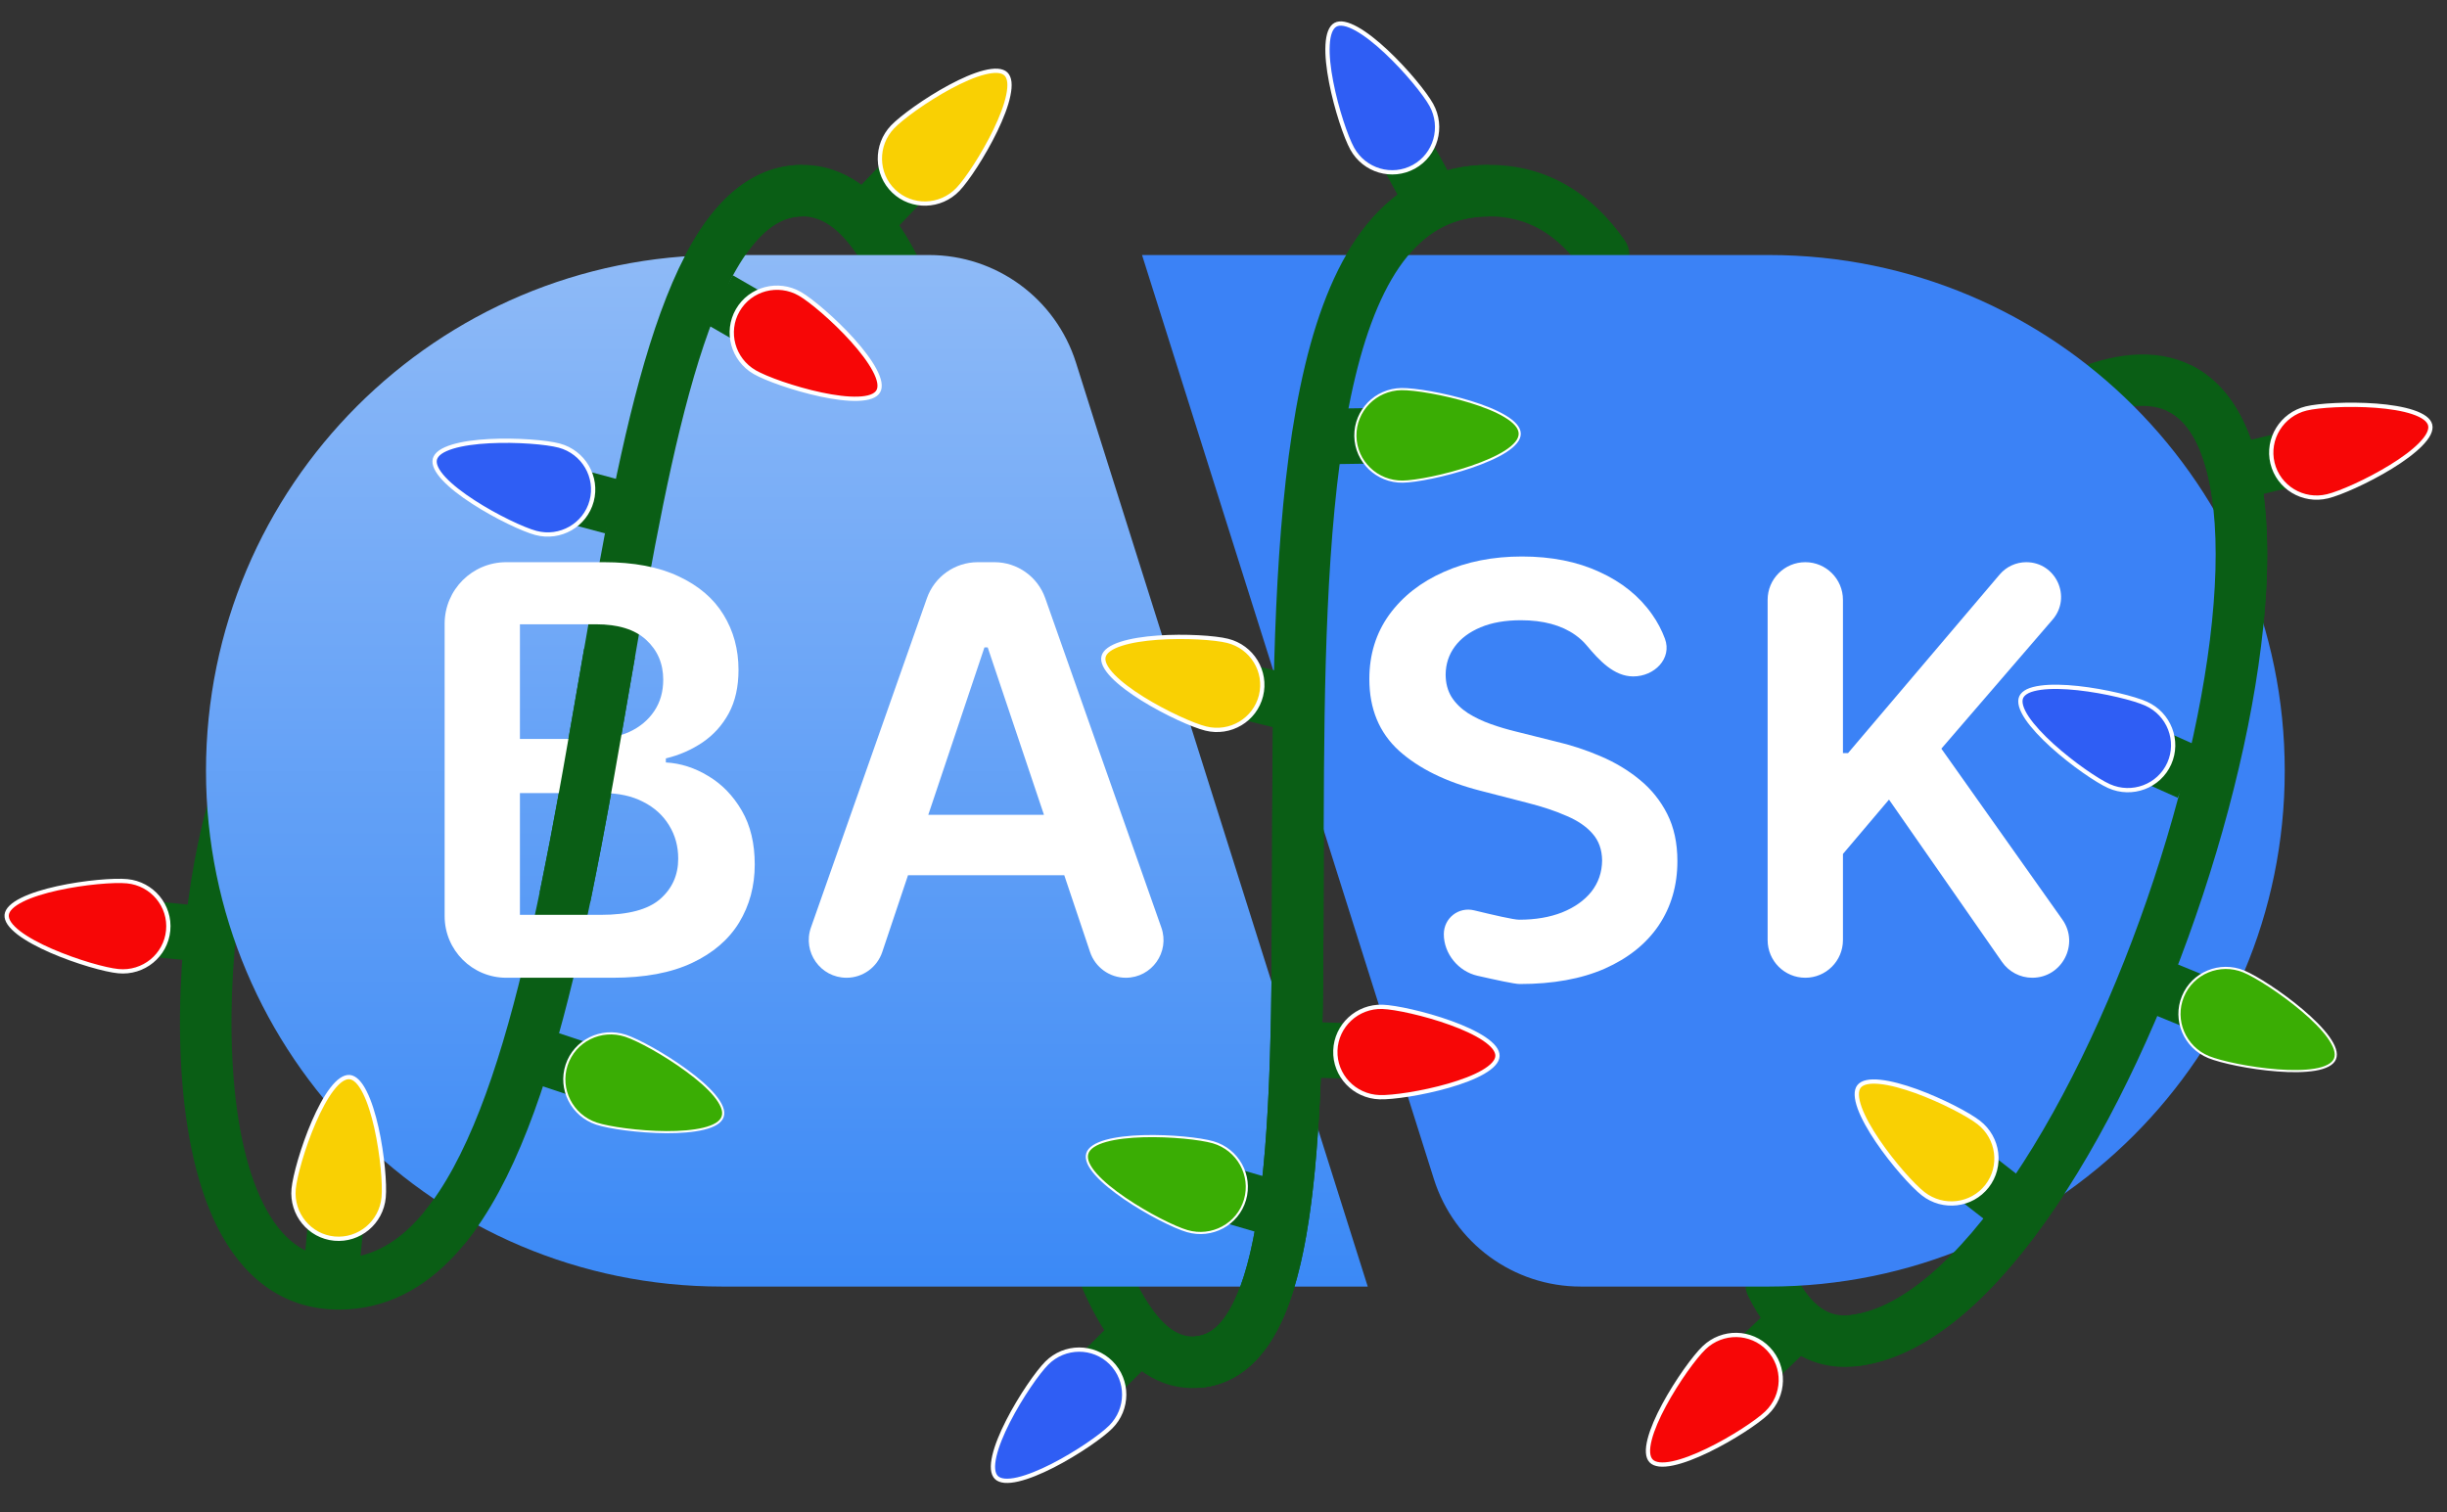 <svg width="55" height="34" viewBox="0 0 55 34" fill="none" xmlns="http://www.w3.org/2000/svg">
<rect x="0" y="0" width="55" height="34" fill="#333333" stroke="none"/>
<g clip-path="url(#clip0_102_2120)">
<path d="M7.621 28.862V29.44V28.862ZM41.672 30.137L41.603 29.562L41.672 30.137ZM46.989 8.173C46.685 8.273 46.52 8.6 46.62 8.904C46.72 9.207 47.047 9.373 47.351 9.273L47.17 8.723L46.989 8.173ZM35.57 6.065C35.754 6.327 36.115 6.39 36.376 6.206C36.638 6.022 36.701 5.661 36.517 5.4L36.043 5.733L35.57 6.065ZM40.331 28.625C40.188 28.339 39.84 28.223 39.554 28.366C39.268 28.508 39.152 28.856 39.295 29.142L39.813 28.883L40.331 28.625ZM5.595 17.286L5.093 16.997C4.763 17.57 4.482 18.622 4.295 19.805C4.105 21.012 4 22.44 4.064 23.812C4.128 25.174 4.361 26.537 4.883 27.579C5.417 28.644 6.298 29.44 7.621 29.44V28.862V28.283C6.869 28.283 6.324 27.869 5.918 27.06C5.501 26.229 5.281 25.053 5.221 23.758C5.16 22.474 5.259 21.126 5.439 19.985C5.623 18.82 5.88 17.951 6.096 17.575L5.595 17.286ZM7.621 28.862V29.44C8.675 29.44 9.541 28.959 10.24 28.197C10.927 27.447 11.47 26.41 11.919 25.227C12.818 22.863 13.407 19.735 13.942 16.673C14.483 13.58 14.967 10.554 15.649 8.293C15.99 7.161 16.367 6.273 16.792 5.678C17.212 5.091 17.62 4.864 18.038 4.864L18.038 4.286L18.038 3.707C17.106 3.707 16.39 4.249 15.85 5.005C15.314 5.755 14.894 6.786 14.541 7.959C13.833 10.305 13.335 13.424 12.802 16.474C12.264 19.556 11.69 22.572 10.837 24.816C10.411 25.938 9.931 26.82 9.386 27.415C8.853 27.996 8.279 28.283 7.621 28.283V28.862ZM18.038 4.286L18.038 4.864C18.436 4.864 18.849 5.1 19.283 5.753C19.717 6.407 20.1 7.379 20.441 8.609C21.122 11.063 21.587 14.349 22.047 17.677C22.503 20.978 22.954 24.323 23.61 26.815C23.937 28.057 24.328 29.141 24.827 29.913C25.326 30.684 26.021 31.269 26.957 31.197L26.913 30.619L26.869 30.042C26.55 30.067 26.197 29.901 25.799 29.285C25.401 28.669 25.048 27.729 24.73 26.52C24.095 24.111 23.654 20.849 23.194 17.518C22.737 14.214 22.262 10.844 21.556 8.3C21.204 7.031 20.782 5.919 20.247 5.113C19.712 4.307 18.991 3.707 18.038 3.707L18.038 4.286ZM26.913 30.619L26.957 31.197C27.895 31.125 28.484 30.442 28.849 29.609C29.212 28.777 29.42 27.658 29.545 26.399C29.795 23.877 29.735 20.552 29.759 17.312C29.783 14.037 29.893 10.846 30.46 8.481C30.744 7.298 31.129 6.38 31.629 5.767C32.11 5.178 32.699 4.864 33.472 4.864V4.286V3.707C32.316 3.707 31.41 4.205 30.732 5.035C30.073 5.843 29.636 6.955 29.334 8.211C28.732 10.724 28.625 14.044 28.601 17.304C28.577 20.599 28.637 23.833 28.393 26.285C28.271 27.513 28.077 28.485 27.788 29.145C27.5 29.805 27.185 30.018 26.869 30.042L26.913 30.619ZM33.472 4.286V4.864C34.339 4.864 35.011 5.271 35.57 6.065L36.043 5.733L36.517 5.4C35.791 4.367 34.795 3.707 33.472 3.707V4.286ZM39.813 28.883L39.295 29.142C39.54 29.632 39.853 30.06 40.265 30.35C40.691 30.65 41.19 30.777 41.74 30.712L41.672 30.137L41.603 29.562C41.329 29.595 41.118 29.535 40.931 29.403C40.73 29.262 40.525 29.014 40.331 28.625L39.813 28.883ZM41.672 30.137L41.74 30.712C42.676 30.601 43.562 30.074 44.364 29.335C45.172 28.59 45.941 27.591 46.646 26.448C48.057 24.163 49.259 21.229 50.032 18.405C50.801 15.597 51.167 12.815 50.838 10.853C50.674 9.877 50.321 9 49.65 8.467C48.944 7.907 48.026 7.832 46.989 8.173L47.17 8.723L47.351 9.273C48.146 9.011 48.623 9.13 48.931 9.374C49.273 9.646 49.552 10.184 49.697 11.045C49.984 12.758 49.67 15.344 48.916 18.1C48.166 20.839 47.003 23.666 45.661 25.841C44.99 26.928 44.285 27.834 43.58 28.483C42.87 29.137 42.203 29.491 41.603 29.562L41.672 30.137Z" fill="#0A5E15"/>
<path d="M32.228 26.503C32.682 27.943 34.018 28.922 35.528 28.922H39.759C46.162 28.922 51.353 23.731 51.353 17.328C51.353 10.924 46.162 5.733 39.759 5.733H25.669L32.228 26.503Z" fill="#3B82F6"/>
<path d="M40.577 21.98C40.109 21.98 39.73 21.601 39.73 21.133V13.484C39.73 13.017 40.109 12.638 40.577 12.638C41.044 12.638 41.423 13.017 41.423 13.484V16.93H41.537L44.947 12.913C45.096 12.739 45.314 12.638 45.543 12.638C46.212 12.638 46.571 13.423 46.135 13.929L43.635 16.83L46.355 20.672C46.743 21.221 46.35 21.98 45.678 21.98C45.407 21.98 45.153 21.847 44.998 21.624L42.458 17.975L41.423 19.197V21.133C41.423 21.601 41.044 21.98 40.577 21.98Z" fill="white"/>
<path d="M35.663 14.509C35.942 14.842 36.275 15.206 36.71 15.206C37.185 15.206 37.586 14.805 37.422 14.359C37.35 14.165 37.254 13.982 37.132 13.81C36.846 13.403 36.452 13.085 35.95 12.857C35.452 12.626 34.871 12.51 34.208 12.51C33.554 12.51 32.969 12.626 32.452 12.857C31.935 13.085 31.526 13.406 31.225 13.819C30.927 14.233 30.778 14.715 30.778 15.265C30.778 15.934 31 16.471 31.444 16.876C31.891 17.277 32.499 17.576 33.268 17.774L34.331 18.048C34.666 18.133 34.958 18.23 35.207 18.34C35.459 18.446 35.656 18.58 35.795 18.741C35.935 18.899 36.007 19.1 36.01 19.343C36.007 19.611 35.926 19.845 35.768 20.046C35.61 20.243 35.391 20.398 35.111 20.511C34.834 20.62 34.512 20.675 34.144 20.675C34.02 20.675 33.551 20.566 33.135 20.465C32.783 20.379 32.452 20.639 32.452 21.001C32.452 21.44 32.78 21.838 33.208 21.935C33.61 22.026 34.04 22.121 34.158 22.121C34.906 22.121 35.543 22.006 36.069 21.775C36.598 21.54 37.003 21.216 37.282 20.803C37.562 20.386 37.702 19.904 37.702 19.357C37.702 18.953 37.626 18.6 37.474 18.299C37.322 17.998 37.115 17.741 36.854 17.528C36.595 17.315 36.302 17.139 35.973 16.999C35.648 16.859 35.309 16.748 34.956 16.666L34.08 16.447C33.889 16.401 33.699 16.345 33.51 16.278C33.322 16.211 33.15 16.129 32.995 16.032C32.84 15.931 32.716 15.81 32.625 15.667C32.537 15.524 32.493 15.355 32.493 15.161C32.496 14.926 32.564 14.718 32.698 14.536C32.832 14.353 33.025 14.209 33.278 14.102C33.53 13.996 33.833 13.943 34.185 13.943C34.687 13.943 35.094 14.053 35.408 14.275C35.506 14.345 35.591 14.422 35.663 14.509Z" fill="white"/>
<path d="M24.184 8.152C23.729 6.712 22.393 5.733 20.883 5.733H16.225C9.821 5.733 4.63 10.924 4.63 17.328C4.63 23.731 9.821 28.922 16.225 28.922H30.742L24.184 8.152Z" fill="url(#paint0_linear_102_2120)"/>
<path d="M19.83 21.402C19.714 21.747 19.391 21.98 19.027 21.98C18.442 21.98 18.033 21.402 18.227 20.851L20.834 13.447C21.005 12.962 21.463 12.638 21.977 12.638H22.351C22.864 12.638 23.322 12.962 23.493 13.446L26.103 20.851C26.298 21.402 25.889 21.98 25.304 21.98C24.94 21.98 24.617 21.747 24.501 21.402L22.2 14.553H22.127L19.83 21.402ZM19.696 18.317H24.622V19.676H19.696V18.317Z" fill="white"/>
<path d="M41.671 30.137C47.195 29.482 53.156 10.745 48.975 8.723" stroke="#0A5E15" stroke-width="1.158"/>
<path d="M26.913 30.62C28.947 30.463 29.141 26.103 29.167 20.974" stroke="#0A5E15" stroke-width="1.158"/>
<rect x="3.548" y="21.524" width="1.248" height="0.66" transform="rotate(-84.47 3.548 21.524)" fill="#0A5E15"/>
<path d="M0.15 20.568C0.156 20.51 0.187 20.451 0.247 20.393C0.306 20.335 0.391 20.279 0.496 20.227C0.706 20.122 0.989 20.036 1.291 19.969C1.897 19.835 2.568 19.782 2.856 19.81C3.421 19.864 3.834 20.362 3.78 20.919C3.726 21.478 3.225 21.887 2.66 21.832C2.372 21.805 1.724 21.623 1.155 21.376C0.871 21.252 0.61 21.113 0.424 20.971C0.331 20.899 0.258 20.827 0.211 20.759C0.164 20.69 0.145 20.626 0.15 20.568Z" fill="#F70606" stroke="white" stroke-width="0.096"/>
<rect x="12.97" y="11.822" width="1.248" height="0.66" transform="rotate(-75 12.97 11.822)" fill="#0A5E15"/>
<path d="M9.775 10.32C9.791 10.264 9.831 10.211 9.899 10.163C9.967 10.115 10.061 10.075 10.173 10.04C10.397 9.972 10.69 9.933 10.999 9.917C11.619 9.885 12.289 9.942 12.569 10.017C13.117 10.164 13.443 10.723 13.298 11.264C13.152 11.805 12.591 12.127 12.043 11.98C11.763 11.905 11.154 11.62 10.634 11.282C10.374 11.114 10.139 10.933 9.979 10.762C9.899 10.676 9.839 10.594 9.804 10.518C9.769 10.443 9.76 10.377 9.775 10.32Z" fill="#2F5EF4" stroke="white" stroke-width="0.096"/>
<rect x="31.149" y="3.9" width="1.248" height="0.66" transform="rotate(-28.902 31.149 3.9)" fill="#0A5E15"/>
<path d="M30.017 0.556C30.068 0.528 30.134 0.521 30.215 0.537C30.297 0.553 30.391 0.592 30.494 0.649C30.698 0.763 30.93 0.947 31.156 1.159C31.609 1.583 32.032 2.105 32.172 2.359C32.446 2.856 32.27 3.478 31.779 3.749C31.288 4.019 30.667 3.838 30.393 3.341C30.253 3.088 30.036 2.451 29.919 1.842C29.86 1.538 29.827 1.244 29.84 1.01C29.846 0.893 29.864 0.792 29.894 0.714C29.924 0.637 29.965 0.584 30.017 0.556Z" fill="#2F5EF4" stroke="white" stroke-width="0.096"/>
<rect x="48.345" y="17.664" width="1.248" height="0.66" transform="rotate(-65.84 48.345 17.664)" fill="#0A5E15"/>
<path d="M45.43 15.672C45.454 15.619 45.503 15.574 45.577 15.537C45.652 15.501 45.751 15.476 45.867 15.46C46.099 15.428 46.395 15.436 46.703 15.469C47.32 15.536 47.972 15.7 48.236 15.818C48.754 16.05 48.986 16.653 48.757 17.165C48.528 17.676 47.922 17.904 47.404 17.672C47.14 17.554 46.584 17.175 46.124 16.759C45.895 16.551 45.692 16.336 45.561 16.141C45.496 16.044 45.45 15.953 45.427 15.872C45.405 15.792 45.406 15.726 45.43 15.672Z" fill="#2F5EF4" stroke="white" stroke-width="0.096"/>
<path d="M18.038 4.286C13.375 4.286 14.103 22.597 9.984 27.608M26.913 30.619C31.929 30.234 25.755 4.286 33.472 4.286" stroke="#0A5E15" stroke-width="1.158"/>
<rect x="6.91" y="27.614" width="1.248" height="0.66" transform="rotate(5.414 6.91 27.614)" fill="#0A5E15"/>
<path d="M7.859 24.213C7.918 24.219 7.976 24.251 8.035 24.31C8.093 24.369 8.149 24.454 8.201 24.559C8.306 24.768 8.393 25.051 8.461 25.353C8.596 25.959 8.651 26.629 8.623 26.918C8.57 27.483 8.073 27.896 7.515 27.844C6.957 27.791 6.547 27.291 6.6 26.726C6.628 26.438 6.807 25.79 7.054 25.22C7.177 24.936 7.315 24.675 7.458 24.488C7.529 24.395 7.6 24.322 7.669 24.275C7.738 24.228 7.801 24.208 7.859 24.213Z" fill="#F9D003" stroke="white" stroke-width="0.096"/>
<rect x="19.755" y="3.742" width="1.248" height="0.66" transform="rotate(43.738 19.755 3.742)" fill="#0A5E15"/>
<path d="M22.609 1.662C22.651 1.703 22.678 1.764 22.687 1.846C22.696 1.929 22.687 2.03 22.663 2.145C22.616 2.375 22.508 2.65 22.374 2.929C22.104 3.488 21.732 4.048 21.531 4.257C21.139 4.667 20.493 4.684 20.088 4.297C19.683 3.909 19.671 3.262 20.063 2.852C20.264 2.643 20.806 2.246 21.353 1.952C21.626 1.806 21.896 1.686 22.123 1.629C22.237 1.6 22.339 1.587 22.422 1.592C22.505 1.598 22.567 1.622 22.609 1.662Z" fill="#F9D003" stroke="white" stroke-width="0.096"/>
<rect x="13.118" y="23.41" width="1.248" height="0.66" transform="rotate(108.314 13.118 23.41)" fill="#0A5E15"/>
<path d="M16.243 25.102C16.223 25.164 16.175 25.218 16.101 25.264C16.028 25.309 15.929 25.346 15.814 25.374C15.583 25.43 15.286 25.452 14.975 25.451C14.353 25.447 13.685 25.351 13.407 25.259C12.856 25.076 12.556 24.486 12.736 23.941C12.917 23.396 13.509 23.102 14.061 23.284C14.339 23.376 14.932 23.697 15.433 24.066C15.684 24.249 15.91 24.444 16.061 24.626C16.137 24.718 16.194 24.806 16.226 24.887C16.258 24.967 16.264 25.039 16.243 25.102Z" fill="#3AAD04" stroke="white" stroke-width="0.048"/>
<path d="M11.379 21.98C10.614 21.98 9.994 21.36 9.994 20.595V14.022C9.994 13.258 10.614 12.638 11.379 12.638H13.57C14.245 12.638 14.806 12.744 15.254 12.957C15.704 13.167 16.04 13.454 16.262 13.819C16.487 14.184 16.599 14.598 16.599 15.06C16.599 15.44 16.526 15.765 16.38 16.036C16.234 16.304 16.038 16.521 15.792 16.688C15.545 16.855 15.27 16.976 14.966 17.049V17.14C15.298 17.158 15.615 17.26 15.919 17.445C16.227 17.628 16.477 17.886 16.672 18.221C16.867 18.555 16.964 18.96 16.964 19.434C16.964 19.918 16.847 20.353 16.613 20.739C16.379 21.122 16.026 21.425 15.555 21.647C15.083 21.869 14.49 21.98 13.776 21.98H11.379ZM11.686 20.566H13.507C14.121 20.566 14.563 20.448 14.834 20.214C15.107 19.977 15.244 19.673 15.244 19.302C15.244 19.025 15.176 18.776 15.039 18.554C14.902 18.329 14.708 18.152 14.455 18.025C14.203 17.894 13.902 17.829 13.552 17.829H11.686V20.566ZM11.686 16.611H13.361C13.652 16.611 13.915 16.558 14.15 16.451C14.384 16.342 14.568 16.188 14.702 15.99C14.838 15.79 14.907 15.553 14.907 15.279C14.907 14.917 14.779 14.619 14.524 14.385C14.271 14.151 13.896 14.034 13.397 14.034H11.686V16.611Z" fill="white"/>
<path d="M12.696 20.18C13.065 18.402 13.381 16.513 13.699 14.682" stroke="#0A5E15" stroke-width="1.158"/>
<rect x="17.043" y="6.519" width="1.248" height="0.66" transform="rotate(120 17.043 6.519)" fill="#0A5E15"/>
<path d="M19.74 8.797C19.711 8.847 19.658 8.888 19.58 8.916C19.502 8.945 19.401 8.96 19.284 8.964C19.05 8.972 18.756 8.934 18.454 8.869C17.846 8.74 17.214 8.511 16.963 8.366C16.472 8.083 16.302 7.459 16.582 6.974C16.863 6.488 17.488 6.323 17.98 6.606C18.23 6.751 18.745 7.184 19.16 7.645C19.367 7.876 19.547 8.11 19.657 8.317C19.713 8.421 19.749 8.516 19.764 8.598C19.778 8.68 19.77 8.746 19.74 8.797Z" fill="#F70606" stroke="white" stroke-width="0.096"/>
<rect x="25.293" y="31.197" width="1.248" height="0.66" transform="rotate(-135 25.293 31.197)" fill="#0A5E15"/>
<path d="M22.394 33.213C22.353 33.172 22.328 33.11 22.32 33.027C22.313 32.944 22.324 32.843 22.35 32.729C22.403 32.501 22.516 32.227 22.657 31.951C22.939 31.398 23.324 30.847 23.529 30.642C23.93 30.241 24.576 30.238 24.972 30.634C25.369 31.031 25.367 31.678 24.965 32.079C24.761 32.284 24.209 32.669 23.656 32.951C23.38 33.091 23.107 33.204 22.879 33.257C22.764 33.284 22.663 33.294 22.58 33.287C22.497 33.279 22.435 33.254 22.394 33.213Z" fill="#2F5EF4" stroke="white" stroke-width="0.096"/>
<rect x="30.206" y="22.998" width="1.248" height="0.66" transform="rotate(91.912 30.206 22.998)" fill="#0A5E15"/>
<path d="M33.658 23.738C33.656 23.796 33.629 23.857 33.573 23.918C33.518 23.98 33.436 24.041 33.335 24.1C33.132 24.218 32.855 24.321 32.557 24.407C31.961 24.579 31.296 24.675 31.006 24.665C30.439 24.646 29.995 24.176 30.014 23.616C30.033 23.056 30.507 22.615 31.074 22.634C31.363 22.644 32.021 22.784 32.604 22.995C32.896 23.1 33.165 23.223 33.359 23.353C33.457 23.419 33.534 23.486 33.585 23.551C33.636 23.617 33.66 23.679 33.658 23.738Z" fill="#F70606" stroke="white" stroke-width="0.096"/>
<rect x="40.054" y="30.891" width="1.248" height="0.66" transform="rotate(-133.733 40.054 30.891)" fill="#0A5E15"/>
<path d="M37.112 32.842C37.071 32.8 37.047 32.737 37.042 32.654C37.036 32.571 37.05 32.471 37.079 32.357C37.137 32.13 37.256 31.859 37.403 31.586C37.697 31.04 38.093 30.497 38.303 30.297C38.713 29.904 39.359 29.916 39.746 30.321C40.134 30.726 40.118 31.373 39.708 31.765C39.498 31.965 38.938 32.338 38.38 32.607C38.101 32.742 37.825 32.849 37.595 32.897C37.48 32.921 37.379 32.929 37.296 32.92C37.213 32.91 37.152 32.884 37.112 32.842Z" fill="#F70606" stroke="white" stroke-width="0.096"/>
<rect x="27.62" y="27.516" width="1.248" height="0.66" transform="rotate(-73.686 27.62 27.516)" fill="#0A5E15"/>
<path d="M24.438 25.934C24.456 25.871 24.502 25.816 24.574 25.768C24.646 25.72 24.743 25.679 24.858 25.647C25.086 25.583 25.383 25.551 25.693 25.542C26.315 25.524 26.985 25.597 27.267 25.679C27.824 25.842 28.144 26.421 27.983 26.972C27.822 27.523 27.24 27.838 26.683 27.675C26.401 27.593 25.797 27.293 25.283 26.942C25.027 26.767 24.794 26.581 24.636 26.404C24.557 26.315 24.497 26.229 24.462 26.149C24.428 26.07 24.419 25.998 24.438 25.934Z" fill="#3AAD04" stroke="white" stroke-width="0.048"/>
<rect x="28.026" y="16.203" width="1.248" height="0.66" transform="rotate(-76.074 28.026 16.203)" fill="#0A5E15"/>
<path d="M24.804 14.761C24.818 14.704 24.858 14.651 24.925 14.602C24.992 14.553 25.084 14.51 25.196 14.474C25.419 14.401 25.711 14.357 26.02 14.335C26.639 14.291 27.31 14.336 27.591 14.406C28.142 14.542 28.478 15.095 28.343 15.639C28.208 16.183 27.653 16.515 27.102 16.378C26.821 16.309 26.207 16.035 25.68 15.707C25.417 15.543 25.179 15.367 25.016 15.199C24.934 15.115 24.873 15.033 24.836 14.958C24.8 14.884 24.79 14.818 24.804 14.761Z" fill="#F9D003" stroke="white" stroke-width="0.096"/>
<rect x="44.142" y="27.052" width="1.248" height="0.66" transform="rotate(-52.085 44.142 27.052)" fill="#0A5E15"/>
<path d="M41.784 24.424C41.82 24.378 41.878 24.345 41.959 24.328C42.041 24.31 42.142 24.309 42.259 24.321C42.492 24.345 42.777 24.424 43.069 24.529C43.652 24.741 44.247 25.055 44.475 25.233C44.923 25.581 45.005 26.223 44.661 26.665C44.316 27.107 43.674 27.185 43.227 26.836C42.998 26.658 42.548 26.158 42.2 25.644C42.027 25.388 41.881 25.131 41.8 24.91C41.76 24.8 41.737 24.701 41.734 24.617C41.731 24.535 41.748 24.47 41.784 24.424Z" fill="#F9D003" stroke="white" stroke-width="0.096"/>
<rect x="30.652" y="9.176" width="1.248" height="0.66" transform="rotate(89.155 30.652 9.176)" fill="#0A5E15"/>
<path d="M34.158 9.748C34.159 9.814 34.132 9.881 34.077 9.948C34.023 10.015 33.942 10.082 33.842 10.147C33.642 10.275 33.368 10.393 33.074 10.494C32.486 10.695 31.824 10.823 31.53 10.827C30.95 10.836 30.473 10.377 30.464 9.803C30.456 9.229 30.919 8.756 31.5 8.747C31.793 8.743 32.459 8.852 33.053 9.035C33.35 9.127 33.627 9.236 33.83 9.359C33.932 9.42 34.015 9.485 34.071 9.55C34.128 9.616 34.157 9.682 34.158 9.748Z" fill="#3AAD04" stroke="white" stroke-width="0.048"/>
<rect x="49.482" y="21.899" width="1.248" height="0.66" transform="rotate(112.299 49.482 21.899)" fill="#0A5E15"/>
<path d="M52.482 23.804C52.457 23.864 52.406 23.915 52.329 23.955C52.252 23.996 52.152 24.026 52.035 24.046C51.801 24.085 51.502 24.087 51.193 24.063C50.572 24.017 49.913 23.874 49.642 23.763C49.105 23.543 48.846 22.933 49.064 22.402C49.282 21.871 49.894 21.618 50.431 21.838C50.702 21.95 51.272 22.311 51.746 22.713C51.983 22.914 52.195 23.124 52.334 23.316C52.403 23.413 52.454 23.505 52.48 23.587C52.506 23.67 52.507 23.743 52.482 23.804Z" fill="#3AAD04" stroke="white" stroke-width="0.048"/>
<rect x="51.098" y="9.765" width="1.248" height="0.66" transform="rotate(76.401 51.098 9.765)" fill="#0A5E15"/>
<path d="M54.622 9.554C54.636 9.611 54.625 9.677 54.589 9.751C54.552 9.826 54.489 9.906 54.407 9.99C54.243 10.157 54.004 10.332 53.74 10.494C53.212 10.819 52.596 11.089 52.314 11.157C51.763 11.291 51.21 10.956 51.078 10.412C50.946 9.867 51.285 9.316 51.837 9.182C52.118 9.114 52.789 9.073 53.408 9.12C53.717 9.144 54.009 9.19 54.231 9.264C54.343 9.301 54.435 9.345 54.502 9.394C54.569 9.444 54.608 9.497 54.622 9.554Z" fill="#F70606" stroke="white" stroke-width="0.096"/>
</g>
<defs>
<linearGradient id="paint0_linear_102_2120" x1="17.686" y1="5.733" x2="17.686" y2="28.922" gradientUnits="userSpaceOnUse">
<stop stop-color="#8EBAF7"/>
<stop offset="1" stop-color="#3B89F6"/>
</linearGradient>
<clipPath id="clip0_102_2120">
<rect width="55" height="34" fill="white"/>
</clipPath>
</defs>
</svg>

